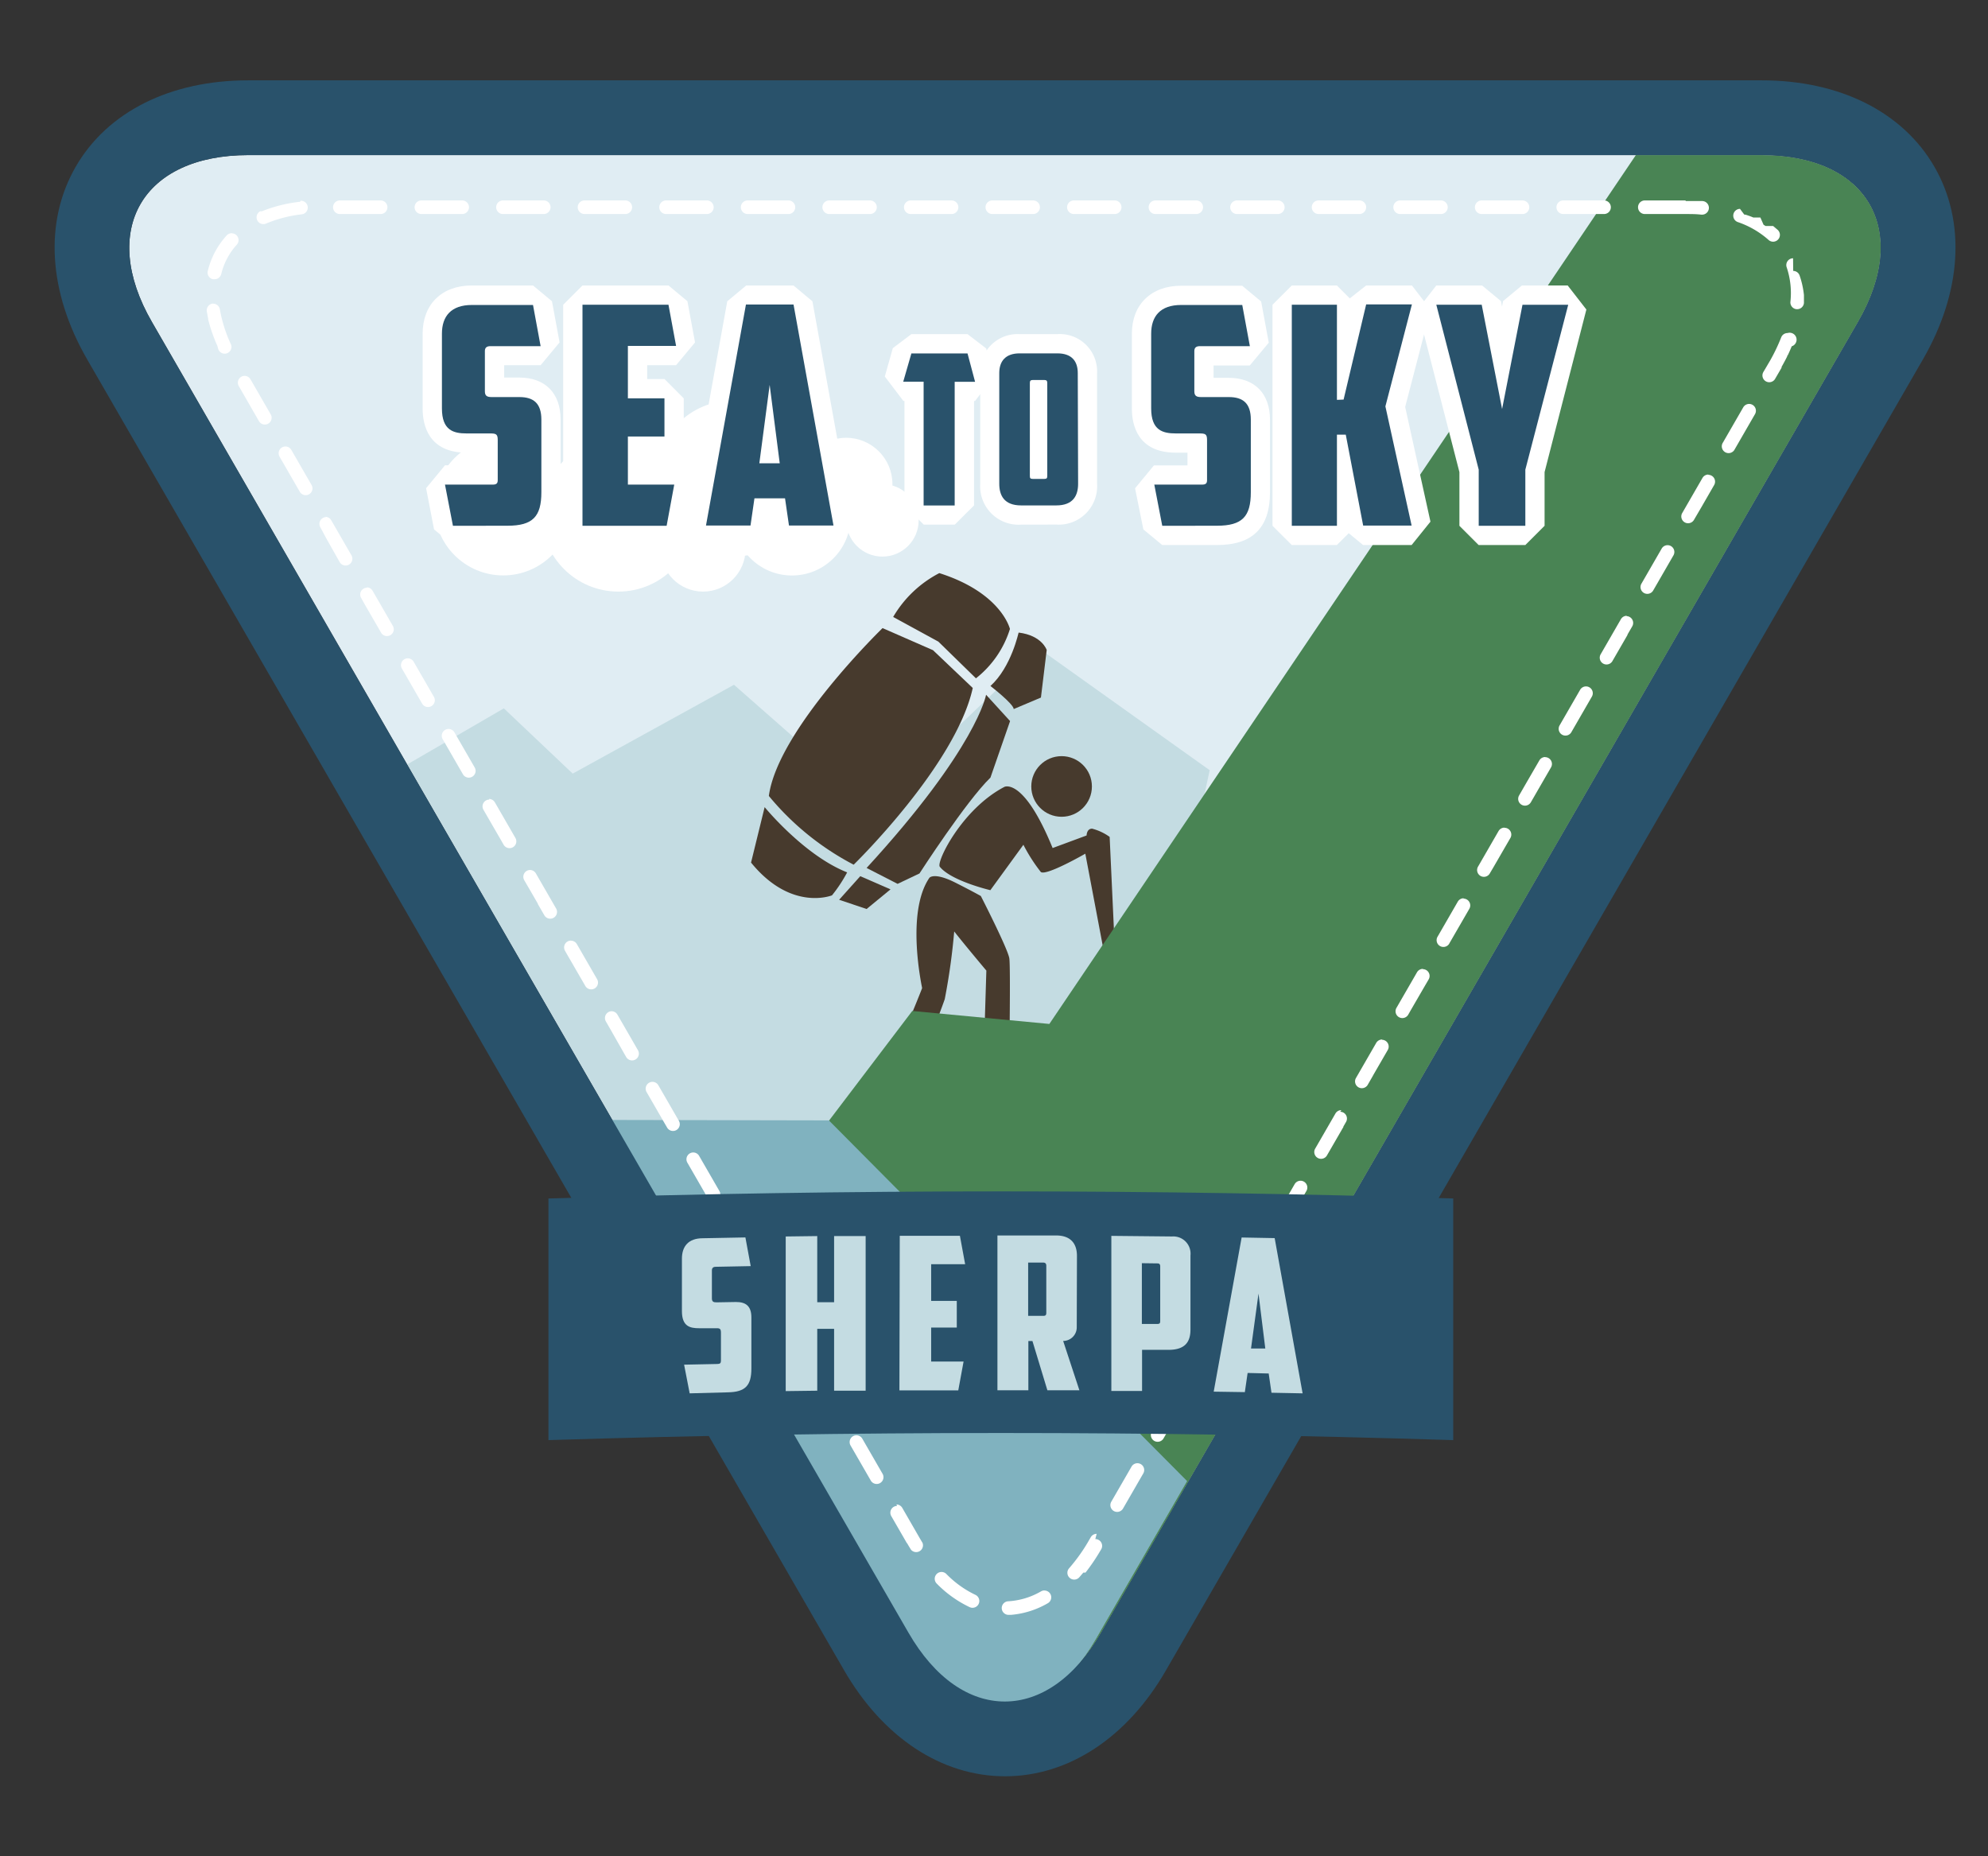 <svg id="Layer_1" data-name="Layer 1" xmlns="http://www.w3.org/2000/svg" xmlns:xlink="http://www.w3.org/1999/xlink" viewBox="0 0 292.49 273.12"><rect x="0" y="0" width="292.49" height="273.12" fill="#333333" stroke="none"/><defs><style>.cls-1{fill:none;}.cls-2{fill:#e0edf3;}.cls-3{fill:#fff;}.cls-4{clip-path:url(#clip-path);}.cls-5{fill:#c4dce2;}.cls-6{fill:#473a2d;}.cls-7{clip-path:url(#clip-path-2);}.cls-8{fill:#498454;}.cls-9{clip-path:url(#clip-path-3);}.cls-10{fill:#80b2bf;}.cls-11{fill:#29526b;}</style><clipPath id="clip-path"><polygon class="cls-1" points="147.86 22.82 287.54 22.82 217.7 143.79 147.86 264.76 78.02 143.79 8.18 22.82 147.86 22.82"/></clipPath><clipPath id="clip-path-2"><polygon class="cls-1" points="64.77 172.87 115.9 172.87 134.22 148.74 154.39 150.65 243.34 18.88 404.1 18.88 209.19 341.34 87.7 319.63 64.77 172.87"/></clipPath><clipPath id="clip-path-3"><path class="cls-1" d="M61.34,164.72l75.4,135s130.79,43,94.88-24.46L121.95,164.84Z"/></clipPath></defs><title>sea to sky sherpa</title><path class="cls-2" d="M119.51,22.82H259.2c15.59,0,22,11,14.17,24.55l-41.5,71.87-28.35,49.1L162,240.21c-7.8,13.5-20.55,13.5-28.35,0l-41.5-71.87-28.35-49.1L22.35,47.37c-7.8-13.5-1.42-24.55,14.17-24.55Z"/><circle class="cls-3" cx="107.9" cy="70.4" r="11.49"/><circle class="cls-3" cx="74.04" cy="74.54" r="10.12"/><circle class="cls-3" cx="90.98" cy="75.73" r="11.31"/><circle class="cls-3" cx="116.52" cy="76.04" r="8.63"/><circle class="cls-3" cx="124.49" cy="71.22" r="6.81"/><circle class="cls-3" cx="103.44" cy="80.79" r="6.25"/><circle class="cls-3" cx="129.83" cy="76.56" r="5.33"/><g class="cls-4"><polygon class="cls-5" points="26.48 131.88 74.13 104.22 84.26 113.82 107.99 100.75 128.5 118.78 152.95 95.47 177.98 113.32 163.48 180.32 47.48 180.32 26.48 131.88"/></g><path class="cls-6" d="M147.78,115.77s2.82-1.46,7.09,9l5-1.85s0-1,.81-1a7.69,7.69,0,0,1,2.58,1.21l.94,20.37h-1.13l-3.39-17.9s-5.78,3.33-6.55,2.69a24.54,24.54,0,0,1-2.56-4l-4.86,6.68s-5.77-1.35-7.45-3.46C137.76,126.73,141.57,119,147.78,115.77Z"/><path class="cls-6" d="M136.74,129.15s.67-.89,3.86.73c2.61,1.32,3.71,1.95,3.71,1.95s4,7.81,4.19,9.18,0,13.87,0,13.87-.28,1.61-1.75,1.69-2-1.77-2-1.77l.37-12s-3.28-3.9-4.73-5.76A94.87,94.87,0,0,1,139,147a67.4,67.4,0,0,1-3.33,7.9s-1.51,1.94-2.74,1.13a2.06,2.06,0,0,1-.68-2.34s2.46-5.81,3.42-8.31C135.69,145.36,133.2,134.32,136.74,129.15Z"/><circle class="cls-6" cx="156.19" cy="115.71" r="4.46"/><polygon class="cls-6" points="131.02 130.85 126.57 128.91 123.46 132.38 127.5 133.74 131.02 130.85"/><path class="cls-6" d="M127.5,127.7l4.56,2.34,3.22-1.53s6.86-10.63,10.44-14.1l2.89-8.32-3.53-3.87S143.75,110,127.5,127.7Z"/><path class="cls-6" d="M145.72,100.93s3.35,2.58,3.43,3.39l4-1.69.85-7s-.68-2.14-4.13-2.56C149.86,93,148.83,98.11,145.72,100.93Z"/><path class="cls-6" d="M122.41,131.73s-6,2.44-11.91-4.82l2-8.16s5.8,7.1,12.14,9.6A21.09,21.09,0,0,1,122.41,131.73Z"/><path class="cls-6" d="M125.6,127.22s15-14.6,17.52-26l-5.85-5.56-7.42-3.25s-15.43,14.95-16.73,24.7A40.41,40.41,0,0,0,125.6,127.22Z"/><path class="cls-6" d="M131.41,90.77l6.65,3.63,5.53,5.4a14.84,14.84,0,0,0,5-7.26s-1.23-5.31-10.39-8.22A16.85,16.85,0,0,0,131.41,90.77Z"/><g class="cls-7"><path class="cls-8" d="M119.51,22.82H259.2c15.59,0,22,11,14.17,24.55l-41.5,71.87-28.35,49.1L162,240.21c-7.8,13.5-20.55,13.5-28.35,0l-41.5-71.87-28.35-49.1L22.35,47.37c-7.8-13.5-1.42-24.55,14.17-24.55Z"/></g><g class="cls-9"><path class="cls-10" d="M118.73,23.78H258.41c15.59,0,22,11,14.17,24.55l-41.5,71.87-28.35,49.1-41.5,71.87c-7.8,13.5-20.55,13.5-28.35,0L91.41,169.3,63.06,120.2,21.57,48.33c-7.8-13.5-1.42-24.55,14.17-24.55Z"/></g><path class="cls-11" d="M259.2,22.82c15.59,0,22,11,14.17,24.55l-41.5,71.87-28.35,49.1L162,240.21c-3.9,6.75-9,10.13-14.17,10.13s-10.28-3.38-14.17-10.13l-41.5-71.87-28.35-49.1L22.35,47.37c-7.8-13.5-1.42-24.55,14.17-24.55H259.2m0-11H36.52c-11.47,0-20.72,4.63-25.38,12.71S7.09,42.93,12.82,52.87l41.5,71.87,18.14,31.41,10.21,17.69,41.5,71.87c5.73,9.93,14.37,15.63,23.7,15.63s18-5.7,23.7-15.63l41.5-71.87,28.35-49.1,41.5-71.87c5.73-9.93,6.35-20.26,1.68-28.34S270.66,11.82,259.2,11.82Z"/><path class="cls-3" d="M236,29.49h-6a1,1,0,0,0,0,2h6a1,1,0,0,0,0-2Zm-12,0h-6a1,1,0,0,0,0,2h6a1,1,0,0,0,0-2Zm-12,0h-6a1,1,0,0,0,0,2h6a1,1,0,0,0,0-2Zm-12,0h-6a1,1,0,0,0,0,2h6a1,1,0,0,0,0-2Zm-12,0h-6a1,1,0,0,0,0,2h6a1,1,0,0,0,0-2Zm-12,0h-6a1,1,0,0,0,0,2h6a1,1,0,0,0,0-2Zm-12,0h-6a1,1,0,0,0,0,2h6a1,1,0,0,0,0-2Zm-12,0h-6a1,1,0,0,0,0,2h6a1,1,0,0,0,0-2Zm-12,0h-6a1,1,0,0,0,0,2h6a1,1,0,0,0,0-2Zm-12,0h-6a1,1,0,0,0,0,2h6a1,1,0,0,0,0-2Zm-12,0h-6a1,1,0,0,0,0,2h6a1,1,0,0,0,0-2Zm-12,0H98a1,1,0,0,0,0,2h6a1,1,0,0,0,0-2Zm-12,0H86a1,1,0,0,0,0,2h6a1,1,0,0,0,0-2Zm-12,0H74a1,1,0,0,0,0,2h6a1,1,0,0,0,0-2Zm-12,0H62a1,1,0,0,0,0,2h6a1,1,0,0,0,0-2Zm-12,0H50a1,1,0,0,0,0,2h6a1,1,0,0,0,0-2Zm-11.87.21H44a21.45,21.45,0,0,0-5.46,1.38h0l-.08,0h0l-.06,0h0l0,0h-.1a1,1,0,0,0,.8,1.83,19.23,19.23,0,0,1,5.24-1.37,1,1,0,0,0-.12-2ZM34.1,34.31a1,1,0,0,0-.74.32,11.86,11.86,0,0,0-2.79,5.25,1,1,0,0,0,.74,1.2l.24,0a1,1,0,0,0,1-.76A9.87,9.87,0,0,1,34.84,36a1,1,0,0,0-.74-1.67ZM31.41,44.67h-.16a1,1,0,0,0-.82,1.15q.08.49.19,1h0v0h0v0h0v.06h0v0h0v0h0v0h0v0h0v0h0v0h0l0,.09h0v0h0A23.29,23.29,0,0,0,32,50.93h0v0h0L32,51h0v0h0v0h0v0h0v0h0v0h0v0h0l0,0h0v0h0v0h0l.06.14A1,1,0,1,0,34,50.71a20.54,20.54,0,0,1-1.65-5.19,1,1,0,0,0-1-.84ZM36,55.3a1,1,0,0,0-.87,1.5l1.1,1.91,0,0h0L38.12,62a1,1,0,0,0,1.73-1l-3-5.2a1,1,0,0,0-.87-.5Zm6,10.39a1,1,0,0,0-.87,1.5l3,5.2a1,1,0,0,0,1.73-1l-3-5.2a1,1,0,0,0-.87-.5Zm6,10.39a1,1,0,0,0-.87,1.5L48,79.2h0l2,3.54a1,1,0,0,0,1.73-1l-3-5.2a1,1,0,0,0-.87-.5Zm6,10.39a1,1,0,0,0-.87,1.5l.56,1h0v0h0l2.4,4.15a1,1,0,0,0,1.73-1l-3-5.2a1,1,0,0,0-.87-.5Zm6,10.39a1,1,0,0,0-.87,1.5l3,5.2a1,1,0,0,0,1.73-1l-3-5.2a1,1,0,0,0-.87-.5Zm6,10.39a1,1,0,0,0-.87,1.5l3,5.2a1,1,0,0,0,1.73-1l-3-5.2a1,1,0,0,0-.87-.5Zm6,10.39a1,1,0,0,0-.87,1.5l.87,1.51,1.61,2.78,0,0v0l0,0h0l.47.82a1,1,0,1,0,1.73-1l-3-5.2a1,1,0,0,0-.87-.5ZM78,128a1,1,0,0,0-.87,1.5l2,3.45,0,.06.06.1.92,1.59a1,1,0,0,0,1.73-1l-3-5.2A1,1,0,0,0,78,128Zm6,10.39a1,1,0,0,0-.87,1.5l.33.58,1.62,2.8,1.06,1.83a1,1,0,0,0,1.73-1l-3-5.2a1,1,0,0,0-.87-.5Zm6,10.39a1,1,0,0,0-.86,1.5l.84,1.46,2,3.52.13.22a1,1,0,1,0,1.73-1l-3-5.2a1,1,0,0,0-.87-.5Zm6,10.39a1,1,0,0,0-.87,1.5l1.36,2.36,1.3,2.25h0l.34.58a1,1,0,1,0,1.73-1l-.34-.58-2.66-4.61a1,1,0,0,0-.87-.5Zm6,10.39a1,1,0,0,0-.87,1.5l3,5.2a1,1,0,0,0,1.73-1l-3-5.2a1,1,0,0,0-.87-.5ZM108,180a1,1,0,0,0-.87,1.5l3,5.2a1,1,0,0,0,1.73-1l-3-5.2a1,1,0,0,0-.87-.5Zm6,10.39a1,1,0,0,0-.87,1.5l3,5.2a1,1,0,0,0,1.73-1l-3-5.2a1,1,0,0,0-.87-.5Zm6,10.39a1,1,0,0,0-.87,1.49l1.76,3h0l1.22,2.11a1,1,0,1,0,1.73-1l-3-5.2a1,1,0,0,0-.87-.5Zm6,10.39a1,1,0,0,0-.86,1.5l3,5.2a1,1,0,0,0,1.73-1l-3-5.2a1,1,0,0,0-.87-.5Zm6,10.39a1,1,0,0,0-.87,1.5l2.24,3.88h0l0,.06h.06l.07.12h0l.06.1h0l.11.19v0h0v0h0l.14.23h0v0h0l.22.36a1,1,0,0,0,1.7-1l-.41-.69-2.57-4.46a1,1,0,0,0-.87-.5Zm6.52,9.72a1,1,0,0,0-.71,1.7,16.94,16.94,0,0,0,4.86,3.48,1,1,0,0,0,.83-1.82,15,15,0,0,1-4.27-3.07,1,1,0,0,0-.71-.29ZM153.66,234a1,1,0,0,0-.49.13,10.83,10.83,0,0,1-4.81,1.46,1,1,0,0,0,.05,2h.32a12.89,12.89,0,0,0,5.43-1.71,1,1,0,0,0-.5-1.87Zm7.69-8.33a1,1,0,0,0-.87.5l-.18.31a25.63,25.63,0,0,1-3,4.25,1,1,0,0,0,1.49,1.34l.6-.7h.16l0,0h.16v0h0v0h0v0h0a28.77,28.77,0,0,0,2.13-3.13h0v0h0v0h0v0h0v0h0v0h0v0h0v0h0v0h0v0h0v0h0v0h0v0h0v0h0l.18-.3a1,1,0,0,0-.87-1.5Zm6-10.39a1,1,0,0,0-.87.5l-3,5.2a1,1,0,0,0,1.73,1l3-5.2a1,1,0,0,0-.87-1.5Zm6-10.39a1,1,0,0,0-.87.5l-3,5.2a1,1,0,1,0,1.73,1l3-5.2a1,1,0,0,0-.87-1.5Zm6-10.39a1,1,0,0,0-.87.5l-3,5.2a1,1,0,1,0,1.73,1l3-5.2a1,1,0,0,0-.87-1.5Zm6-10.39a1,1,0,0,0-.87.5l-3,5.2a1,1,0,1,0,1.73,1l1.91-3.31,0,0h0l1-1.81a1,1,0,0,0-.87-1.5Zm6-10.39a1,1,0,0,0-.87.5l-3,5.2a1,1,0,0,0,1.73,1l3-5.2a1,1,0,0,0-.87-1.5Zm6-10.39a1,1,0,0,0-.87.5l-.27.47-2.73,4.73a1,1,0,0,0,1.73,1l2.37-4.1h0v0h0l.07-.12h0v0h0l0-.07h0v0h0v0h0v0h0v0h0v0h0l.12-.2h0l.21-.37.06-.1a1,1,0,0,0-.86-1.5Zm6-10.39a1,1,0,0,0-.87.5l-3,5.2a1,1,0,0,0,1.73,1l.7-1.22v0l.15-.27h0l.05-.09v0l2.07-3.58a1,1,0,0,0-.87-1.5Zm6-10.39a1,1,0,0,0-.87.5l-.61,1.06-2.39,4.14a1,1,0,1,0,1.73,1l.33-.58.88-1.52,0,0h0l1.16-2,.14-.24.48-.82a1,1,0,0,0-.87-1.5Zm6-10.39a1,1,0,0,0-.87.5l-3,5.2a1,1,0,0,0,1.73,1l.08-.15,2.89-5,0,0a1,1,0,0,0-.87-1.5Zm6-10.39a1,1,0,0,0-.87.5l-3,5.2a1,1,0,1,0,1.73,1l.59-1,1.48-2.56.94-1.62a1,1,0,0,0-.87-1.5Zm6-10.39a1,1,0,0,0-.87.5l-1.93,3.33-1.07,1.86a1,1,0,0,0,1.73,1l.43-.74.65-1.13h0l0,0h0l1.91-3.3a1,1,0,0,0-.87-1.5Zm6-10.39a1,1,0,0,0-.87.5l-3,5.2a1,1,0,1,0,1.73,1l3-5.2a1,1,0,0,0-.87-1.5Zm6-10.39a1,1,0,0,0-.87.5l-3,5.2a1,1,0,0,0,1.73,1l2.24-3.88h0v0l0-.06h0l.7-1.21a1,1,0,0,0-.87-1.5Zm6-10.39a1,1,0,0,0-.87.5l-3,5.2a1,1,0,0,0,1.73,1l3-5.2a1,1,0,0,0-.87-1.5Zm6-10.39a1,1,0,0,0-.87.5l-3,5.2a1,1,0,0,0,1.73,1l1.17-2h0l1.82-3.16a1,1,0,0,0-.86-1.5Zm6-10.39a1,1,0,0,0-.87.5l-3,5.2a1,1,0,1,0,1.73,1l3-5.2a1,1,0,0,0-.87-1.5ZM263,49a1,1,0,0,0-.93.62A27.2,27.2,0,0,1,260.46,53l-1,1.7a1,1,0,1,0,1.73,1l.93-1.6h0l0-.06h0v0h0v0h0v0h0v0h0l0-.06h0q.45-.79.84-1.57h0l0-.06h0l0,0h0l0-.06h0v0h0v0h0v0h0l0,0h0v0h0v0h.06l0,0h0v0h0q.32-.67.59-1.34A1,1,0,0,0,263,49Zm.81-11a1,1,0,0,0-.94,1.33,11.88,11.88,0,0,1,.55,5.07,1,1,0,0,0,.9,1.09h.09a1,1,0,0,0,1-.91v0h0v0h0v0h0v0h0v0h0v0h0v0h0v0h0v0h0v-.09h0v0h0v0h0v0h0v0h0q0-.52,0-1h0v0h0v0h0v0h0v0h0v0h0v0h0v0h0v0h0v0h0v0h0v0h0v0h0v0h0v0h0v0h0v-.08h0a12.82,12.82,0,0,0-.64-2.88,1,1,0,0,0-.94-.67ZM256,30.73a1,1,0,0,0-.33,1.94,13.25,13.25,0,0,1,4.49,2.59,1,1,0,1,0,1.34-1.48l-.54-.46h0l-.09-.07h0l0,0h0l0,0h0l0,0h-.06l0,0H260l0,0h-.06l0,0h0l0,0h0l0,0h0l0,0h0l0,0h0l-.05,0h0l0,0h0l-.06,0h0l0,0h0l-.06,0h0l0,0h0l-.1-.06h0l-.2-.12h0L259,32h0l0,0h0l0,0h0l0,0h0l-.06,0h0l0,0h0l-.06,0h0l0,0h0l0,0h0l0,0h-.07l0,0h-.71l0,0h-.07l0,0h-.07l0,0h0l0,0h0l0,0h0q-.47-.2-1-.37a1,1,0,0,0-.33-.06Zm-8-1.24h-6a1,1,0,0,0,0,2h6c.78,0,1.56,0,2.3.09h.08a1,1,0,0,0,.09-2l-.72,0h-.21l-.85,0H248Z"/><path class="cls-3" d="M66.64,80.19l-2.78-2.3-1.17-6.06,2.78-3.37H70.4V66.6H68.65c-5.63,0-6.47-4.08-6.47-6.51v-11C62.19,44.77,65,42,69.42,42h9l2.79,2.32,1.12,6.06-2.79,3.35H74.18v1.82h2.23c3.8,0,6.07,2.3,6.07,6.16V72.42c0,5.23-2.56,7.77-7.81,7.77Z"/><polygon class="cls-3" points="85.7 80.19 82.86 77.36 82.86 44.84 85.7 42 98.35 42 101.14 44.32 102.26 50.38 99.47 53.73 95.22 53.73 95.22 55.77 97.77 55.77 100.6 58.61 100.6 64.21 97.77 67.05 95.22 67.05 95.22 68.47 99.2 68.47 101.99 71.82 100.87 77.88 98.08 80.19 85.7 80.19"/><polygon class="cls-3" points="116.07 80.19 113.27 77.77 110.46 80.19 103.91 80.19 101.12 76.86 107 44.33 109.79 42 116.74 42 119.53 44.33 125.41 76.86 122.62 80.19 116.07 80.19"/><polygon class="cls-3" points="135.91 77.19 133.07 74.36 133.07 58.99 132.91 58.99 130.18 55.39 131.36 51.22 134.09 49.16 142.35 49.16 145.09 51.26 146.2 55.42 143.46 58.99 143.31 58.99 143.31 74.36 140.47 77.19 135.91 77.19"/><path class="cls-3" d="M150.22,77.19a5.65,5.65,0,0,1-6-6V54.89A5.49,5.49,0,0,1,150,49.16h5.55a5.49,5.49,0,0,1,5.86,5.73V71.18a5.65,5.65,0,0,1-6,6Z"/><path class="cls-3" d="M171,80.19l-2.78-2.3L167,71.84l2.78-3.37h4.93V66.6H173c-5.63,0-6.47-4.08-6.47-6.51v-11c0-4.28,2.84-7.05,7.23-7.05h9l2.79,2.32,1.12,6.06-2.79,3.35h-5.33v1.82h2.23c3.8,0,6.07,2.3,6.07,6.16V72.42c0,5.23-2.56,7.77-7.81,7.77Z"/><polygon class="cls-3" points="200.55 80.19 198.44 78.45 196.69 80.19 190.06 80.19 187.22 77.36 187.22 44.84 190.06 42 196.69 42 198.59 43.9 201 42 207.73 42 210.47 45.55 206.74 59.87 210.46 76.75 207.69 80.19 200.55 80.19"/><polygon class="cls-3" points="217.55 80.19 214.72 77.36 214.72 69.46 208.57 45.54 211.32 42 218.05 42 220.83 44.3 220.99 45.11 221.14 44.3 223.92 42 230.65 42 233.4 45.54 227.25 69.46 227.25 77.36 224.42 80.19 217.55 80.19"/><path class="cls-11" d="M66.64,77.36,65.47,71.3h7c.58,0,.76-.18.76-.67V64.71c0-.9-.31-.94-1.21-.94H68.65c-1.93,0-3.63-.45-3.63-3.68v-11c0-2.56,1.35-4.22,4.4-4.22h9l1.12,6.06H72.15c-.54,0-.81.22-.81.72v5.92c0,.67.31.85,1,.85h4.08c2.06,0,3.23.9,3.23,3.32V72.42c0,3.59-1.26,4.93-5,4.93Z"/><path class="cls-11" d="M85.7,44.83H98.35l1.12,6.06H92.38v7.72h5.38v5.61H92.38V71.3H99.2l-1.12,6.06H85.7Z"/><path class="cls-11" d="M111,73.32l-.58,4h-6.55l5.88-32.52h7l5.88,32.52h-6.55l-.58-4Zm.72-5.16h3l-1.48-11.53Z"/><path class="cls-11" d="M142.35,52l1.11,4.17h-3v18.2h-4.57V56.16h-3L134.09,52Z"/><path class="cls-11" d="M158.62,71.18c0,1.7-.71,3.18-3.21,3.18h-5.18c-2.5,0-3.21-1.48-3.21-3.18V54.89c0-1.76.93-2.9,3-2.9h5.55c2.1,0,3,1.14,3,2.9Zm-6.7-15.27c-.31,0-.4.15-.4.43V70c0,.34.06.46.43.46h1.7c.37,0,.43-.12.43-.46V56.34c0-.28-.09-.43-.4-.43Z"/><path class="cls-11" d="M171,77.36l-1.17-6.06h7c.58,0,.76-.18.76-.67V64.71c0-.9-.31-.94-1.21-.94H173c-1.93,0-3.63-.45-3.63-3.68v-11c0-2.56,1.35-4.22,4.4-4.22h9l1.12,6.06h-7.36c-.54,0-.81.22-.81.72v5.92c0,.67.31.85,1,.85h4.08c2.06,0,3.23.9,3.23,3.32V72.42c0,3.59-1.26,4.93-5,4.93Z"/><path class="cls-11" d="M197.68,58.79l3.32-14h6.73l-3.9,15,3.86,17.54h-7.13L198,63.95h-1.3V77.36h-6.64V44.83h6.64v14Z"/><path class="cls-11" d="M224.42,77.36h-6.86V69.1l-6.24-24.27H218L221,60.18l3-15.34h6.73L224.42,69.1Z"/><path class="cls-11" d="M213.81,211.88q-66.54-2.09-133.12,0V176.33q66.54-2.09,133.12,0Z"/><path class="cls-5" d="M101.47,205l-.82-4.22,4.89-.1c.41,0,.53-.14.53-.48v-4.14c0-.63-.22-.66-.85-.64l-2.35,0c-1.35,0-2.54-.26-2.54-2.52v-7.72c0-1.79.94-3,3.07-3l6.27-.12.78,4.22-5.14.1c-.38,0-.56.17-.57.51v4.14c0,.47.22.59.69.58l2.86-.05c1.44,0,2.26.59,2.26,2.28q0,3.75,0,7.5c0,2.51-.88,3.47-3.48,3.51Z"/><path class="cls-5" d="M127.36,204.61l-4.64,0v-9.1l-2.48,0q0,4.55,0,9.1l-4.64.06q0-11.37,0-22.75l4.64-.06q0,4.86,0,9.73l2.48,0v-9.73l4.64,0Z"/><path class="cls-5" d="M132.38,181.82l8.85,0L142,186l-5,0q0,2.7,0,5.4h3.77q0,2,0,3.92h-3.77q0,2.48,0,5l4.77,0-.78,4.24-8.66,0Z"/><path class="cls-5" d="M158.42,195.29a2,2,0,0,1-2,2l2.39,7.26-4.71,0-2.2-7.25h-.6q0,3.62,0,7.25h-4.55V181.77l8.63,0c2.13,0,3.07,1.18,3.07,3Zm-7.15-9.53q0,3.92,0,7.84h2.23c.34,0,.44-.12.44-.47v-6.9c0-.28-.12-.47-.44-.47Z"/><path class="cls-5" d="M172.45,181.92a2.53,2.53,0,0,1,2.7,2.79V195.6c0,1.73-.69,3-3.23,3l-3.89,0v6.05l-4.52,0V181.83ZM168,185.85v8.94l2.26,0c.38,0,.44-.12.44-.47v-8c0-.28-.1-.44-.41-.44Z"/><path class="cls-5" d="M183.56,202l-.41,2.82-4.58-.07,4.11-22.68,4.86.09L191.65,205l-4.58-.09-.41-2.83Zm.5-3.6,2.1,0-1-8.08Z"/></svg>